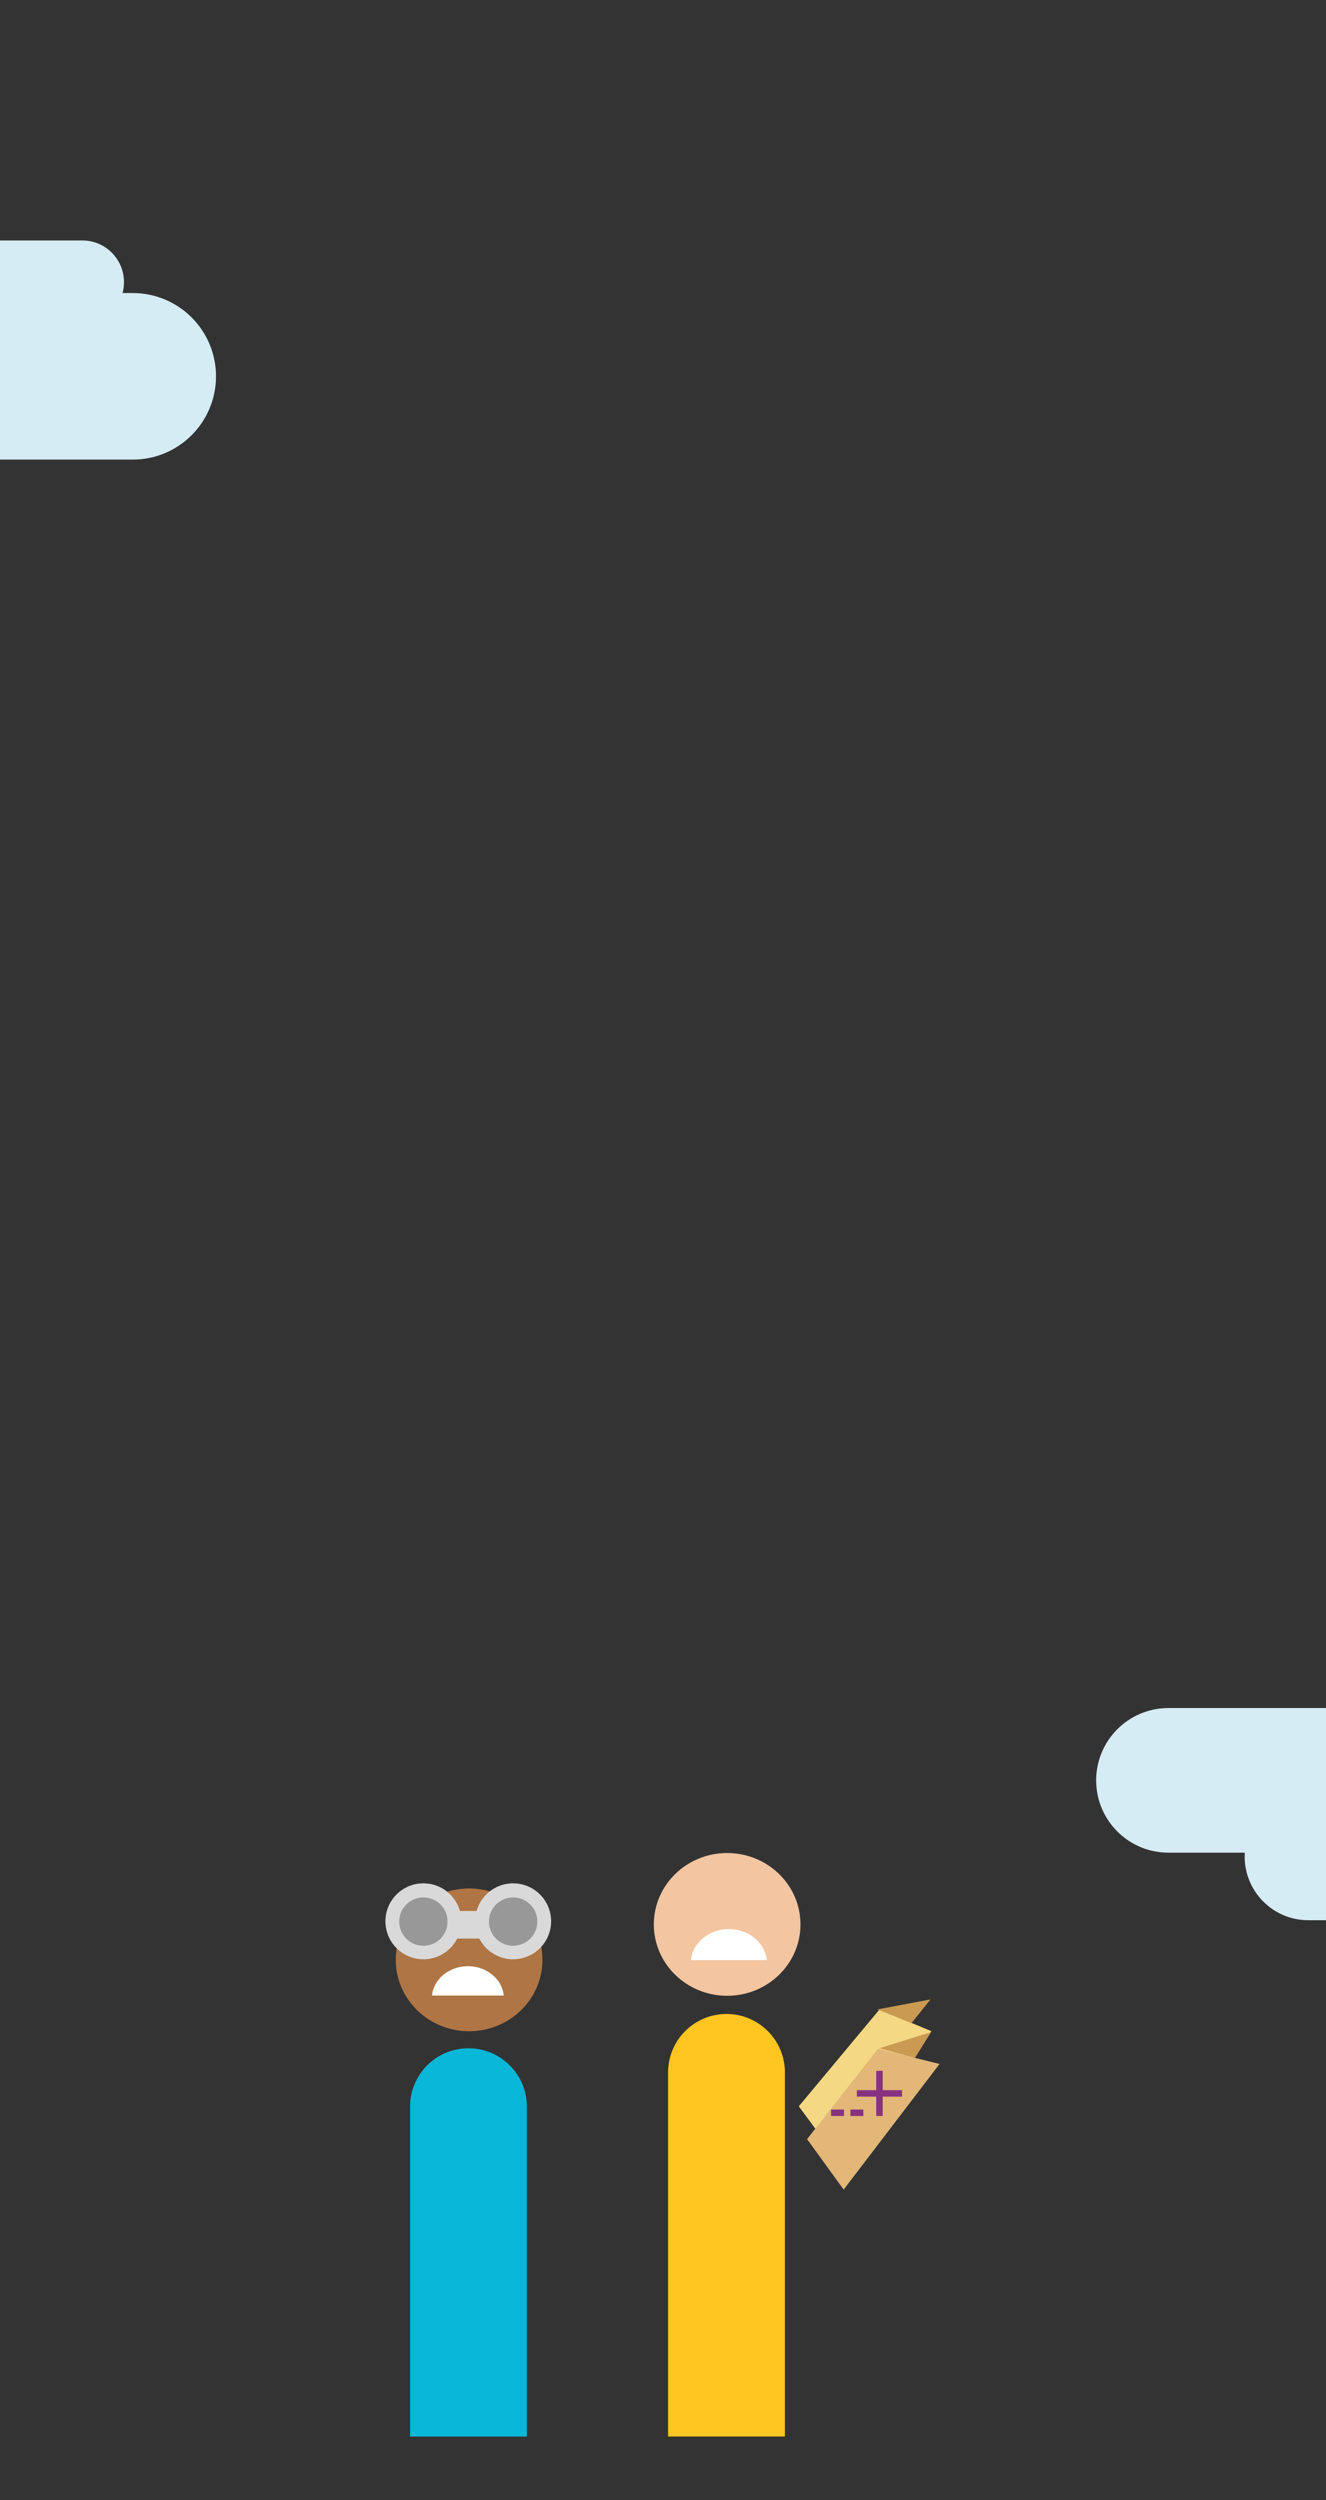 <svg width="375" height="707" fill="none" xmlns="http://www.w3.org/2000/svg"><rect width="100%" height="100%" fill="#333333" stroke="none"/><g clip-path="url(#a)"><path d="M-21.948 79.774C-21.948 73.27-16.677 68-10.174 68h33.462c6.502 0 11.773 5.271 11.773 11.774 0 6.502-5.27 11.773-11.773 11.773h-33.462c-6.503 0-11.774-5.27-11.774-11.773Z" fill="#D6ECF4"/><path d="M-74 106.417c0-13.005 10.543-23.548 23.547-23.548h87.994c13.005 0 23.547 10.543 23.547 23.548 0 13.005-10.543 23.547-23.547 23.547h-87.993c-13.005 0-23.548-10.542-23.548-23.547ZM310 503.449c0-11.294 9.155-20.449 20.449-20.449h58.249c11.294 0 20.449 9.155 20.449 20.449 0 11.294-9.155 20.449-20.449 20.449h-58.249c-11.294 0-20.449-9.155-20.449-20.449Z" fill="#D6ECF4"/><path d="M352 525c0-9.941 8.059-18 18-18h41c9.941 0 18 8.059 18 18s-8.059 18-18 18h-41c-9.941 0-18-8.059-18-18Z" fill="#D6ECF4"/><path d="M226.38 544.187c0 11.148-9.285 20.186-20.738 20.186-11.452 0-20.737-9.038-20.737-20.186 0-11.149 9.285-20.187 20.737-20.187 11.453 0 20.738 9.038 20.738 20.187Z" fill="#F3C5A0"/><path d="M216.844 554.281h-21.453c.478-4.918 5.098-8.777 10.727-8.777 5.628 0 10.248 3.859 10.726 8.777Z" fill="#fff"/><path d="M205.459 569.51c-9.122 0-16.517 7.394-16.517 16.516v102.975h33.033V586.026c0-9.122-7.395-16.516-16.516-16.516Z" fill="#FFC521"/><path d="m248.717 568.251 14.66 6.122-24.695 38.581-12.773-17.333 22.808-27.37Z" fill="#F5D884"/><path d="m248.312 579.353 17.398 4.297-27.119 35.529-10.35-14.281 20.071-25.545Z" fill="#E2B777"/><path d="m263.313 574.638-14.597 4.562 10.036 2.737 4.561-7.299ZM263.154 565.394l-15.03 2.827 9.647 3.889 5.383-6.716Z" fill="#CA9A53"/><path d="M240.505 596.534h3.65v1.824h-3.65v-1.824ZM242.33 591.06h12.773v1.824H242.33v-1.824Z" fill="#873280"/><path d="M247.804 598.358v-12.772h1.824v12.772h-1.824ZM235.031 596.534h3.65v1.824h-3.65v-1.824Z" fill="#873280"/><path d="M153.403 554.207c0 11.149-9.284 20.187-20.737 20.187-11.453 0-20.737-9.038-20.737-20.187 0-11.149 9.284-20.186 20.737-20.186 11.453 0 20.737 9.037 20.737 20.186Z" fill="#AF7544"/><path d="M142.464 564.299h-20.285c.451-4.651 4.82-8.3 10.142-8.3 5.322 0 9.691 3.649 10.143 8.3Z" fill="#fff"/><path d="M130.476 543.308c0 5.931-4.807 10.739-10.738 10.739-5.93 0-10.738-4.808-10.738-10.739 0-5.93 4.808-10.738 10.738-10.738 5.931 0 10.738 4.808 10.738 10.738ZM155.857 543.308c0 5.931-4.808 10.739-10.738 10.739-5.931 0-10.739-4.808-10.739-10.739 0-5.93 4.808-10.738 10.739-10.738 5.93 0 10.738 4.808 10.738 10.738Z" fill="#D9D9D9"/><path d="M151.952 543.307a6.834 6.834 0 1 1-13.667 0 6.834 6.834 0 0 1 13.667 0ZM126.572 543.307a6.834 6.834 0 1 1-13.667 0 6.834 6.834 0 0 1 13.667 0Z" fill="#989898"/><path d="M126.571 540.381h11.715v7.809h-11.715v-7.809Z" fill="#D9D9D9"/><path fill-rule="evenodd" clip-rule="evenodd" d="M132.483 579.213c-9.122 0-16.516 7.394-16.516 16.516v93.272h33.032v-93.272c0-9.121-7.394-16.516-16.516-16.516Z" fill="#09B7D9"/></g><defs><clipPath id="a"><path fill="#fff" d="M0 0h375v707H0z"/></clipPath></defs></svg>